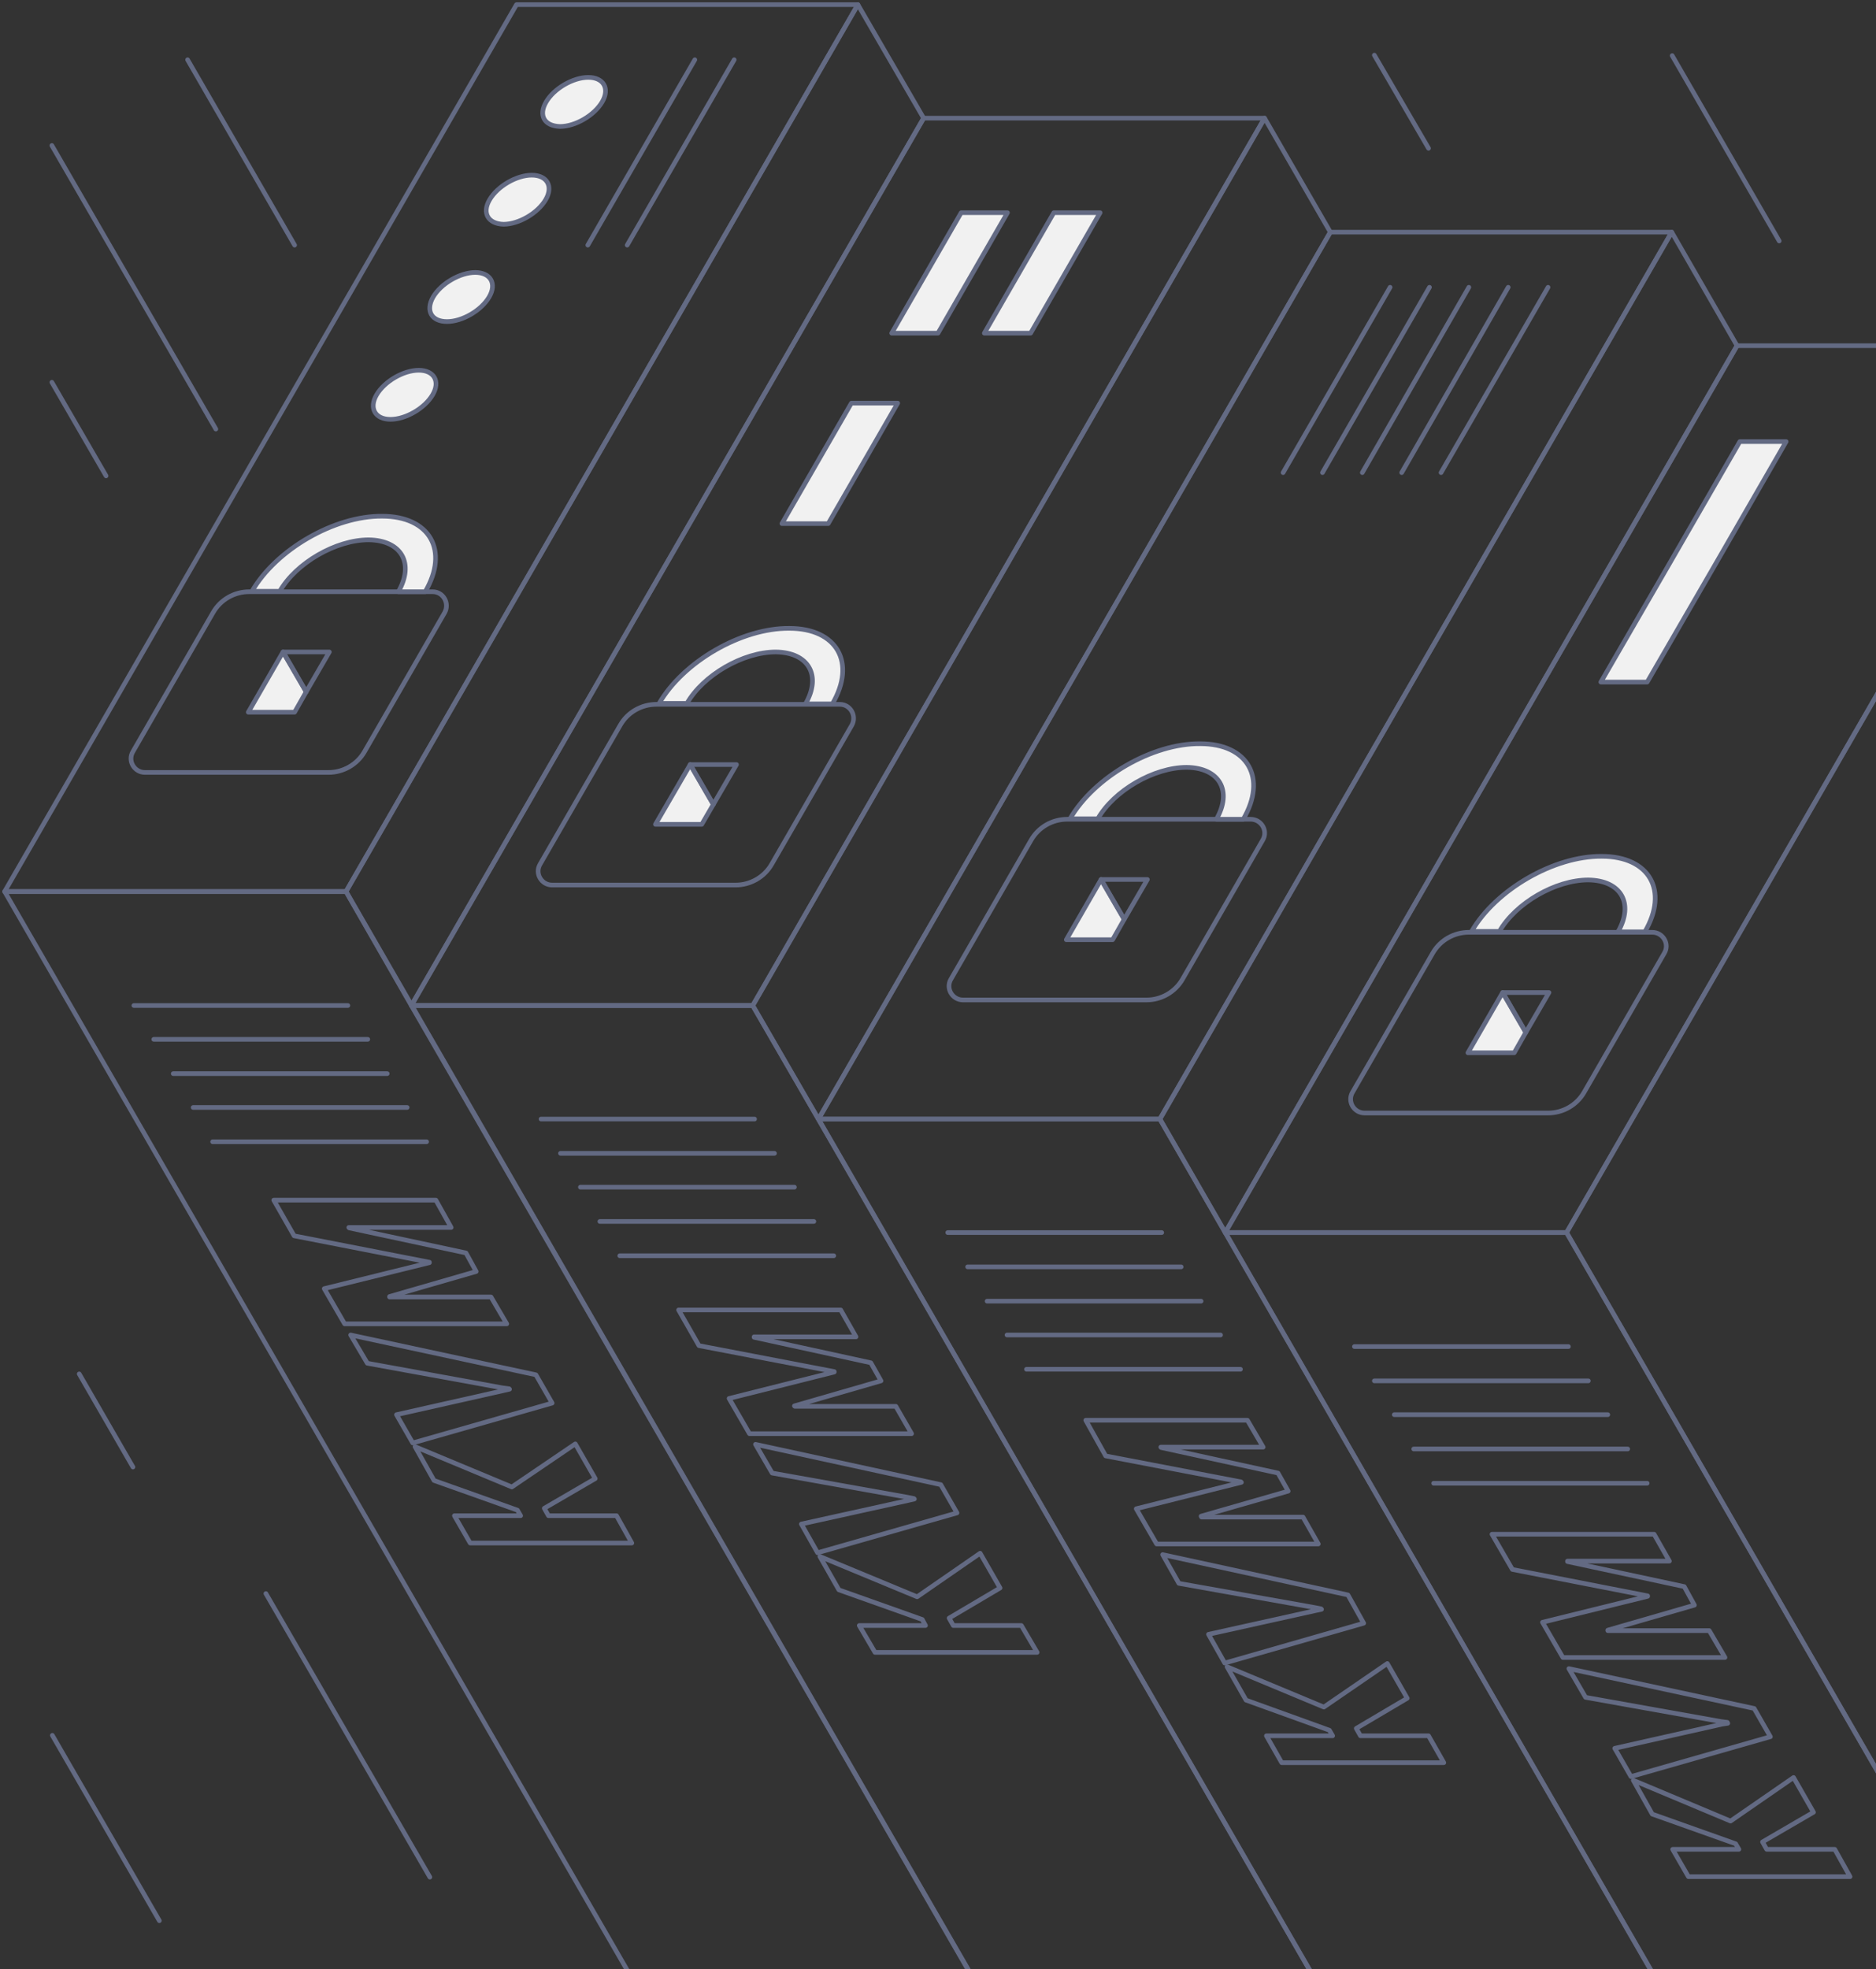 <?xml version="1.0" encoding="utf-8"?>
<!-- Generator: Adobe Illustrator 25.0.0, SVG Export Plug-In . SVG Version: 6.00 Build 0)  -->
<svg version="1.1" id="Layer_1" xmlns="http://www.w3.org/2000/svg" xmlns:xlink="http://www.w3.org/1999/xlink" x="0px" y="0px"
	 viewBox="0 0 405 425" style="enable-background:new 0 0 405 425;" xml:space="preserve">
<rect x="0" y="0" width="405" height="425" fill="#333333" stroke="none"/>
<style type="text/css">
	.st0{fill:#FFFFFF;stroke:#636A83;stroke-linecap:round;stroke-linejoin:round;stroke-miterlimit:10;}
	.st1{enable-background:new    ;}
	.st2{fill:none;stroke:#636A83;stroke-linecap:round;stroke-linejoin:round;stroke-miterlimit:10;}
	.st3{fill:#F1F1F1;stroke:#636A83;stroke-linecap:round;stroke-linejoin:round;stroke-miterlimit:10;}
	.st4{fill:#972EDB;stroke:#6D18CE;stroke-linecap:round;stroke-linejoin:round;stroke-miterlimit:10;}
</style>
<g>
	<line class="st0" x1="57.4" y1="343.9" x2="92.8" y2="405.1"/>
	<line class="st0" x1="11.2" y1="31.4" x2="46.6" y2="92.6"/>
	<line class="st0" x1="17.1" y1="296.5" x2="28.7" y2="316.6"/>
	<line class="st0" x1="296.7" y1="11.9" x2="308.4" y2="32"/>
	<line class="st0" x1="11.2" y1="82.5" x2="22.9" y2="102.7"/>
	<line class="st0" x1="11.3" y1="374.5" x2="34.4" y2="414.5"/>
	<line class="st0" x1="361" y1="12" x2="384.1" y2="52"/>
	<line class="st0" x1="40.5" y1="12.9" x2="63.6" y2="52.9"/>
	<g>
		<g>
			<g>
				<g class="st1">
					<g>
						<polygon class="st2" points="185.2,1 111.5,1 1,192.4 74.7,192.4 						"/>
					</g>
				</g>
			</g>
			<g>
				<g class="st1">
					<g>
						<polygon class="st2" points="199.4,25.5 185.2,1 74.7,192.4 88.8,217 						"/>
					</g>
				</g>
			</g>
			<g>
				<g class="st1">
					<g>
						<polygon class="st2" points="244.8,487 171.1,487 1,192.4 74.7,192.4 						"/>
						<g>
							<line class="st0" x1="28.9" y1="217" x2="75.1" y2="217"/>
							<line class="st0" x1="45.9" y1="246.4" x2="92.1" y2="246.4"/>
							<line class="st0" x1="33.2" y1="224.3" x2="79.4" y2="224.3"/>
							<line class="st0" x1="37.4" y1="231.7" x2="83.6" y2="231.7"/>
							<line class="st0" x1="41.7" y1="239" x2="87.9" y2="239"/>
						</g>
					</g>
				</g>
			</g>
			<g>
				<g class="st1">
					<g>
						<path class="st3" d="M117.9,22c1.7-2.9,5.8-5.3,9.1-5.3c3.3,0,4.7,2.4,3,5.3c-1.7,2.9-5.8,5.3-9.1,5.3
							C117.5,27.2,116.2,24.9,117.9,22"/>
					</g>
				</g>
			</g>
			<g>
				<g class="st1">
					<g>
						<path class="st3" d="M105.7,43.1c1.7-2.9,5.8-5.3,9.1-5.3c3.3,0,4.7,2.4,3,5.3c-1.7,2.9-5.8,5.3-9.1,5.3
							C105.4,48.3,104,46,105.7,43.1"/>
					</g>
				</g>
			</g>
			<g>
				<g class="st1">
					<g>
						<path class="st3" d="M93.5,64.1c1.7-2.9,5.8-5.3,9.1-5.3c3.3,0,4.7,2.4,3,5.3c-1.7,2.9-5.8,5.3-9.1,5.3
							C93.2,69.4,91.8,67.1,93.5,64.1"/>
					</g>
				</g>
			</g>
			<g>
				<g class="st1">
					<g>
						<path class="st3" d="M81.3,85.2c1.7-2.9,5.8-5.3,9.1-5.3c3.3,0,4.7,2.4,3,5.3c-1.7,2.9-5.8,5.3-9.1,5.3
							C81,90.5,79.6,88.1,81.3,85.2"/>
					</g>
				</g>
			</g>
			<g>
				<g class="st1">
					<g>
						<line class="st0" x1="158.5" y1="12.9" x2="135.4" y2="52.9"/>
						<line class="st0" x1="150" y1="12.9" x2="126.9" y2="52.9"/>
					</g>
				</g>
			</g>
		</g>
		<g>
			<g>
				<g class="st1">
					<g>
						<polygon class="st2" points="273,25.5 199.4,25.5 88.8,217 162.5,217 						"/>
					</g>
				</g>
			</g>
			<g>
				<g class="st1">
					<g>
						<polygon class="st2" points="287.2,50.1 273,25.5 162.5,217 176.7,241.5 						"/>
					</g>
				</g>
			</g>
			<g>
				<g class="st1">
					<g>
						<polygon class="st3" points="193.8,87 183.8,87 168.8,113 178.8,113 						"/>
					</g>
				</g>
			</g>
			<g>
				<g class="st1">
					<g>
						<polygon class="st3" points="237.5,45.9 227.5,45.9 212.5,71.9 222.5,71.9 						"/>
					</g>
				</g>
			</g>
			<g>
				<g class="st1">
					<g>
						<polygon class="st3" points="217.5,45.9 207.5,45.9 192.5,71.9 202.5,71.9 						"/>
					</g>
				</g>
			</g>
			<g class="st1">
				<g>
					<polygon class="st2" points="332.6,511.5 258.9,511.5 88.8,217 162.5,217 					"/>
					<g>
						<line class="st0" x1="116.8" y1="241.5" x2="162.9" y2="241.5"/>
						<line class="st0" x1="133.8" y1="271" x2="180" y2="271"/>
						<line class="st0" x1="121" y1="248.9" x2="167.2" y2="248.9"/>
						<line class="st0" x1="125.3" y1="256.2" x2="171.5" y2="256.2"/>
						<line class="st0" x1="129.5" y1="263.6" x2="175.7" y2="263.6"/>
					</g>
				</g>
			</g>
		</g>
		<g>
			<g>
				<g class="st1">
					<g>
						<polygon class="st2" points="360.9,50.1 287.2,50.1 176.7,241.5 250.4,241.5 						"/>
					</g>
				</g>
			</g>
			<g>
				<g class="st1">
					<g>
						<polygon class="st2" points="375,74.6 360.9,50.1 250.4,241.5 264.5,266 						"/>
					</g>
				</g>
			</g>
			<g>
				<g class="st1">
					<g>
						<polygon class="st2" points="420.4,536.1 346.8,536.1 176.7,241.5 250.4,241.5 						"/>
						<line class="st0" x1="204.6" y1="266" x2="250.8" y2="266"/>
						<line class="st0" x1="221.6" y1="295.5" x2="267.8" y2="295.5"/>
						<line class="st0" x1="208.9" y1="273.4" x2="255" y2="273.4"/>
						<line class="st0" x1="213.1" y1="280.8" x2="259.3" y2="280.8"/>
						<line class="st0" x1="217.4" y1="288.1" x2="263.5" y2="288.1"/>
					</g>
				</g>
			</g>
			<g>
				<g class="st1">
					<g>
						<line class="st0" x1="334.2" y1="62" x2="311.1" y2="102"/>
						<line class="st0" x1="300.1" y1="62" x2="277" y2="102"/>
						<line class="st0" x1="325.6" y1="62" x2="302.6" y2="102"/>
						<line class="st0" x1="317.1" y1="62" x2="294.1" y2="102"/>
						<line class="st0" x1="308.6" y1="62" x2="285.5" y2="102"/>
					</g>
				</g>
			</g>
			<g>
				<g class="st1">
					<g>
						<polyline class="st2" points="299.5,359 285.8,368.4 264.9,359.7 269,366.9 287,373.4 287.7,374.6 273.4,374.6 276.7,380.4 
							311.7,380.4 308.4,374.6 293.7,374.6 292.8,373 303.8,366.5 299.5,359 						"/>
						<polyline class="st2" points="251,335.5 254.5,341.7 283.7,346.9 285.2,347.2 285.3,347.3 283.9,347.6 260.9,352.7 
							264.4,358.9 294.4,350.3 291,344.2 251,335.5 						"/>
						<polyline class="st2" points="269.3,306.5 234.4,306.5 238.7,314.2 267.9,319.8 268,319.9 245.3,325.6 249.7,333.2 
							284.6,333.2 281.3,327.4 259.4,327.4 259.3,327.2 278.1,321.8 275.9,317.9 250.7,312.4 250.6,312.3 272.7,312.3 269.3,306.5 
													"/>
					</g>
				</g>
			</g>
		</g>
		<g>
			<g>
				<g class="st1">
					<g>
						<polygon class="st2" points="448.7,74.6 375,74.6 264.5,266 338.2,266 						"/>
					</g>
				</g>
			</g>
			<g>
				<g class="st1">
					<g>
						<polygon class="st2" points="618.8,369.2 448.7,74.6 338.2,266 508.3,560.6 						"/>
					</g>
				</g>
			</g>
			<polygon class="st3" points="360.6,121.3 375.6,95.3 385.6,95.3 370.6,121.3 355.6,147.2 345.6,147.2 			"/>
			<g class="st1">
				<g>
					<polygon class="st2" points="508.3,560.6 434.6,560.6 264.5,266 338.2,266 					"/>
					<g>
						<line class="st0" x1="292.4" y1="290.6" x2="338.6" y2="290.6"/>
						<line class="st0" x1="309.5" y1="320.1" x2="355.6" y2="320.1"/>
						<line class="st0" x1="296.7" y1="298" x2="342.9" y2="298"/>
						<line class="st0" x1="301" y1="305.3" x2="347.1" y2="305.3"/>
						<line class="st0" x1="305.2" y1="312.7" x2="351.4" y2="312.7"/>
					</g>
				</g>
			</g>
			<g>
				<g class="st1">
					<g>
						<polyline class="st2" points="387.2,383.6 373.6,393 352.6,384.2 356.7,391.5 374.7,397.9 375.4,399.1 361.1,399.1 364.5,405 
							399.4,405 396.1,399.1 381.4,399.1 380.5,397.5 391.5,391.1 387.2,383.6 						"/>
						<polyline class="st2" points="338.7,360.1 342.3,366.3 371.4,371.5 372.9,371.7 373,371.9 371.7,372.1 348.6,377.3 
							352.1,383.4 382.2,374.8 378.7,368.7 338.7,360.1 						"/>
						<polyline class="st2" points="357.1,331.1 322.1,331.1 326.5,338.7 355.7,344.4 355.7,344.5 333,350.1 337.4,357.7 
							372.4,357.7 369,351.9 347.1,351.9 347.1,351.8 365.8,346.4 363.6,342.4 338.4,337 338.4,336.9 360.4,336.9 357.1,331.1 
													"/>
					</g>
				</g>
			</g>
		</g>
		<g>
			<g class="st1">
				<g>
					<polyline class="st2" points="211.6,335.2 198,344.6 177,335.9 181.1,343.1 199.1,349.5 199.8,350.8 185.5,350.8 188.9,356.6 
						223.9,356.6 220.5,350.8 205.8,350.8 204.9,349.2 215.9,342.7 211.6,335.2 					"/>
					<polyline class="st2" points="163.1,311.7 166.7,317.9 195.8,323.1 197.3,323.4 197.4,323.5 196.1,323.8 173,328.9 
						176.5,335.1 206.6,326.5 203.1,320.4 163.1,311.7 					"/>
					<polyline class="st2" points="181.5,282.7 146.5,282.7 150.9,290.4 180.1,296 180.1,296.1 157.4,301.8 161.8,309.4 
						196.8,309.4 193.4,303.5 171.6,303.5 171.5,303.4 190.2,298 188,294.1 162.8,288.6 162.8,288.5 184.8,288.5 181.5,282.7 					
						"/>
				</g>
			</g>
		</g>
		<g>
			<g class="st1">
				<g>
					<polyline class="st2" points="124.2,311.6 110.5,320.9 89.6,312.2 93.7,319.5 111.7,325.9 112.4,327.1 98.1,327.1 101.5,333 
						136.4,333 133.1,327.1 118.4,327.1 117.5,325.5 128.5,319.1 124.2,311.6 					"/>
					<polyline class="st2" points="75.7,288.1 79.3,294.2 108.4,299.5 109.9,299.7 110,299.8 108.7,300.1 85.6,305.3 89.1,311.4 
						119.2,302.8 115.7,296.7 75.7,288.1 					"/>
					<polyline class="st2" points="94.1,259 59.1,259 63.5,266.7 92.7,272.4 92.7,272.5 70,278.1 74.4,285.7 109.4,285.7 106,279.9 
						84.1,279.9 84.1,279.8 102.8,274.4 100.6,270.4 75.4,265 75.3,264.9 97.4,264.9 94.1,259 					"/>
				</g>
			</g>
		</g>
	</g>
	<g>
		<path class="st2" d="M272.6,181.3l-17.3,30c-1.6,2.8-4.6,4.5-7.8,4.5h-39.6c-2.3,0-3.8-2.5-2.6-4.5l17.3-30
			c1.6-2.8,4.6-4.5,7.8-4.5H270C272.3,176.8,273.8,179.3,272.6,181.3z"/>
		<polygon class="st3" points="242.7,198.4 240.2,202.8 230.2,202.8 237.7,189.8 		"/>
		<path class="st4" d="M231.1,176.7"/>
		<path class="st3" d="M262.6,176.8c3.5-6.1,0.7-11.1-6.4-11.2c-7.1,0-15.7,5-19.2,11.1l0,0l-6,0c5.2-9,17.8-16.3,28.1-16.2
			c10.3,0,14.5,7.4,9.3,16.3L262.6,176.8L262.6,176.8z"/>
		<g>
			<g class="st1">
				<g>
					<polygon class="st2" points="247.7,189.8 237.7,189.8 242.7,198.4 					"/>
				</g>
			</g>
		</g>
	</g>
	<g>
		<path class="st2" d="M183.9,156.5l-17.3,30c-1.6,2.8-4.6,4.5-7.8,4.5h-39.6c-2.3,0-3.8-2.5-2.6-4.5l17.3-30
			c1.6-2.8,4.6-4.5,7.8-4.5h39.6C183.6,152,185,154.5,183.9,156.5z"/>
		<polygon class="st3" points="154,173.6 151.5,177.9 141.5,177.9 149,165 		"/>
		<path class="st4" d="M142.3,151.9"/>
		<path class="st3" d="M173.9,151.9c3.5-6.1,0.7-11.1-6.4-11.2c-7.1,0-15.7,5-19.2,11.1l0,0l-6,0c5.2-9,17.8-16.3,28.1-16.2
			c10.3,0,14.5,7.4,9.3,16.3L173.9,151.9L173.9,151.9z"/>
		<g>
			<g class="st1">
				<g>
					<polygon class="st2" points="159,165 149,165 154,173.6 					"/>
				</g>
			</g>
		</g>
	</g>
	<g>
		<path class="st2" d="M96,132.2l-17.3,30c-1.6,2.8-4.6,4.5-7.8,4.5H31.3c-2.3,0-3.8-2.5-2.6-4.5l17.3-30c1.6-2.8,4.6-4.5,7.8-4.5
			h39.6C95.7,127.7,97.1,130.2,96,132.2z"/>
		<polygon class="st3" points="66.1,149.3 63.6,153.7 53.6,153.7 61.1,140.7 		"/>
		<path class="st4" d="M54.4,127.6"/>
		<path class="st3" d="M86,127.7c3.5-6.1,0.7-11.1-6.4-11.2c-7.1,0-15.7,5-19.2,11.1l0,0l-6,0c5.2-9,17.8-16.3,28.1-16.2
			c10.3,0,14.5,7.4,9.3,16.3L86,127.7L86,127.7z"/>
		<g>
			<g class="st1">
				<g>
					<polygon class="st2" points="71.1,140.7 61.1,140.7 66.1,149.3 					"/>
				</g>
			</g>
		</g>
	</g>
	<g>
		<path class="st2" d="M359.3,205.7l-17.3,30c-1.6,2.8-4.6,4.5-7.8,4.5h-39.6c-2.3,0-3.8-2.5-2.6-4.5l17.3-30
			c1.6-2.8,4.6-4.5,7.8-4.5h39.6C359,201.2,360.5,203.7,359.3,205.7z"/>
		<polygon class="st3" points="329.4,222.8 326.9,227.2 316.9,227.2 324.4,214.2 		"/>
		<path class="st4" d="M317.7,201.1"/>
		<path class="st3" d="M349.3,201.1c3.5-6.1,0.7-11.1-6.4-11.2c-7.1,0-15.7,5-19.2,11.1l0,0l-6,0c5.2-9,17.8-16.3,28.1-16.2
			c10.3,0,14.5,7.4,9.3,16.3L349.3,201.1L349.3,201.1z"/>
		<g>
			<g class="st1">
				<g>
					<polygon class="st2" points="334.4,214.2 324.4,214.2 329.4,222.8 					"/>
				</g>
			</g>
		</g>
	</g>
</g>
</svg>

